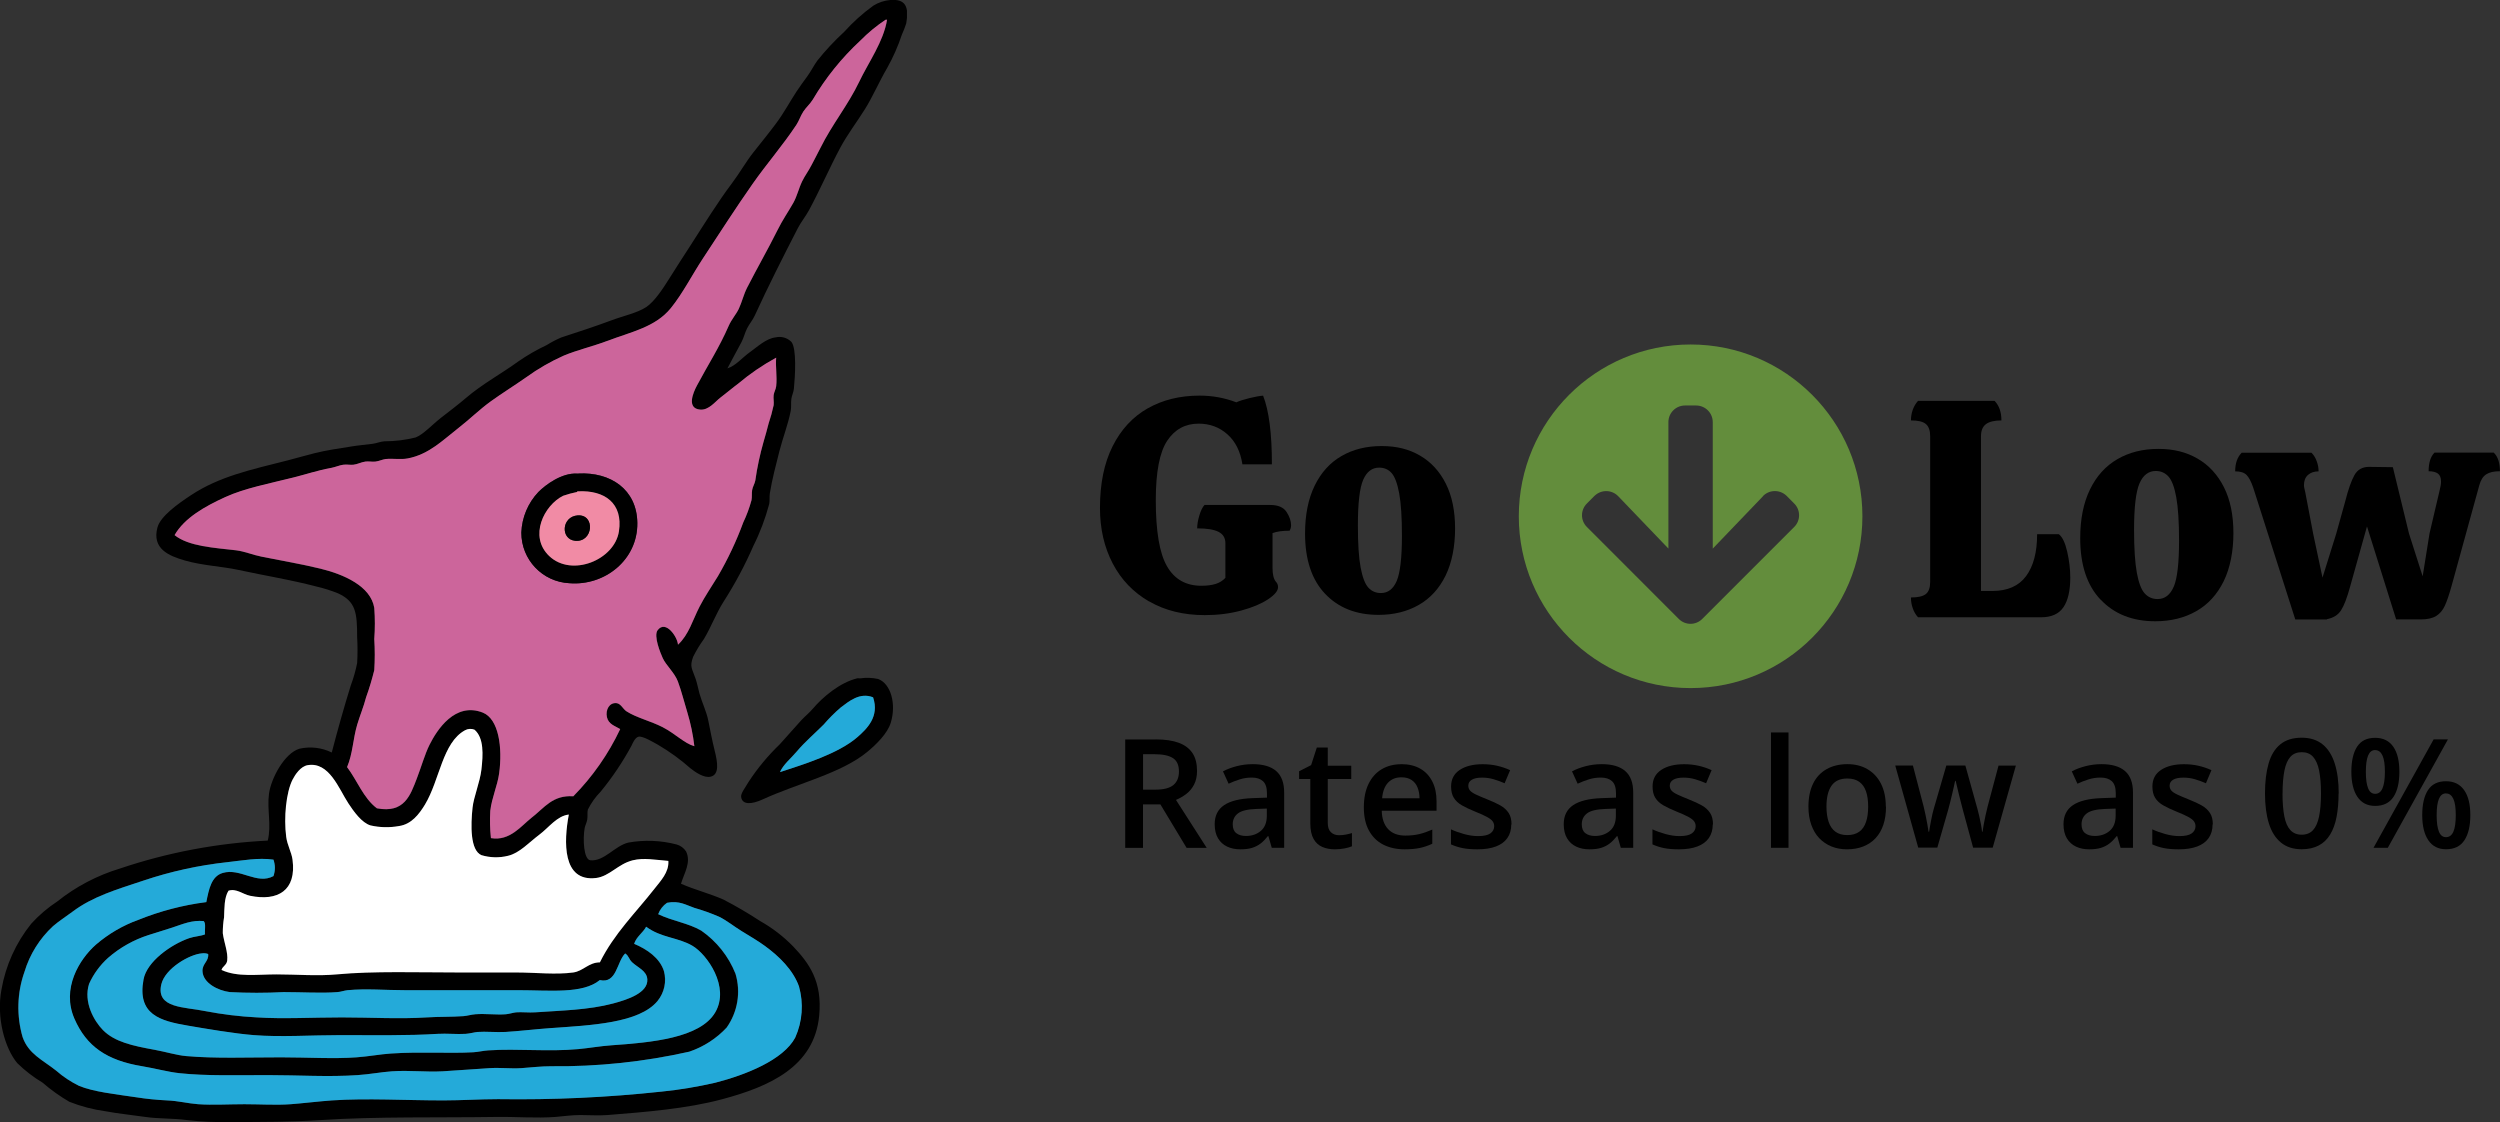 <?xml version="1.0" encoding="UTF-8"?> <svg xmlns="http://www.w3.org/2000/svg" xmlns:xlink="http://www.w3.org/1999/xlink" id="Layer_2" data-name="Layer 2" width="395.08" height="177.32" viewBox="0 0 395.08 177.32"><rect x="0" y="0" width="395.08" height="177.32" fill="#333333" stroke="none"/><defs><style> .cls-1 { clip-path: url(#clippath); } .cls-2 { fill: none; } .cls-2, .cls-3, .cls-4, .cls-5, .cls-6, .cls-7, .cls-8, .cls-9 { stroke-width: 0px; } .cls-3 { fill: #638d3c; } .cls-4 { fill: #cc659b; } .cls-4, .cls-6, .cls-7, .cls-8, .cls-9 { fill-rule: evenodd; } .cls-5, .cls-9 { fill: #000; } .cls-6 { fill: #fff; } .cls-10 { isolation: isolate; } .cls-7 { fill: #f18ba5; } .cls-8 { fill: #24aad9; } </style><clipPath id="clippath"><rect class="cls-2" width="143.33" height="177.32"></rect></clipPath></defs><g id="Layer_1-2" data-name="Layer 1"><g id="Group_2514" data-name="Group 2514"><g id="Group_2241" data-name="Group 2241"><g id="Long_headline_to_tur" data-name="Long headline to tur" class="cls-10"><g class="cls-10"><path class="cls-5" d="M303.11,97.55c-.36-.39-.64-.87-.83-1.42-.2-.56-.29-1.13-.29-1.71,1.11,0,1.89-.18,2.35-.54.46-.36.69-1,.69-1.91v-23.03c0-.91-.23-1.56-.69-1.94-.46-.38-1.24-.56-2.35-.56,0-.59.1-1.15.29-1.69.2-.54.47-1,.83-1.4h12.1c.72.75,1.08,1.78,1.08,3.09-1.11,0-1.93.2-2.45.59-.52.39-.78,1.03-.78,1.91v24.45h1.81c2.38,0,4.16-.78,5.32-2.35,1.16-1.57,1.74-3.77,1.74-6.62h3.43c.55.42,1,1.34,1.32,2.74s.49,2.78.49,4.12c0,2.06-.36,3.62-1.08,4.68-.72,1.06-1.89,1.59-3.53,1.59h-19.45Z"></path><path class="cls-5" d="M331.97,94.78c-2.16-2.27-3.23-5.51-3.23-9.73,0-3,.51-5.57,1.54-7.69,1.03-2.12,2.47-3.72,4.34-4.8,1.86-1.08,4.02-1.62,6.47-1.62s4.42.51,6.2,1.54c1.78,1.03,3.17,2.54,4.17,4.53,1,1.99,1.49,4.41,1.49,7.25s-.51,5.5-1.54,7.6c-1.03,2.09-2.47,3.67-4.34,4.73-1.86,1.06-4.02,1.59-6.47,1.59-3.59,0-6.47-1.13-8.62-3.41ZM343.53,92.7c.55-1.31.83-3.72.83-7.25,0-2.97-.15-5.26-.44-6.86-.29-1.6-.7-2.7-1.23-3.28s-1.19-.88-2.01-.88c-1.14,0-2,.65-2.57,1.96-.57,1.31-.86,3.76-.86,7.35,0,2.94.15,5.2.44,6.79.29,1.58.71,2.67,1.25,3.26.54.59,1.22.88,2.03.88,1.14,0,1.99-.65,2.55-1.96Z"></path><path class="cls-5" d="M395.08,74.47c-.95,0-1.67.16-2.18.49-.51.33-.88.92-1.1,1.76l-4.36,15.83c-.39,1.41-.75,2.47-1.08,3.18-.33.72-.79,1.26-1.37,1.62-.59.36-1.4.54-2.45.54h-3.87l-4.61-14.7-2.65,9.46c-.49,1.8-.97,3.06-1.45,3.8-.47.74-1.22,1.2-2.23,1.4v.05h-5l-6.66-20.87c-.33-.95-.68-1.61-1.05-1.98-.38-.38-.97-.56-1.79-.56,0-1.27.34-2.25,1.03-2.94h11.03c.36.36.64.81.83,1.35.2.54.29,1.07.29,1.59-.69,0-1.24.19-1.67.56-.43.38-.64.92-.64,1.64,0,.13.02.3.07.51.05.21.09.38.12.51l1.27,6.66,1.47,6.91,2.16-6.91,1.42-5.1c.49-1.93.98-3.32,1.47-4.19.49-.87,1.26-1.3,2.3-1.3l3.77.05,2.55,10.49,2.16,6.76,1.08-6.76,1.62-6.91c.13-.49.2-.93.2-1.32,0-.59-.16-1-.49-1.25-.33-.24-.82-.37-1.47-.37,0-1.34.31-2.32.93-2.94h9.36c.65.62.98,1.6.98,2.94Z"></path></g></g><g id="Long_headline_to_tur-2" data-name="Long headline to tur-2" class="cls-10"><g class="cls-10"><path class="cls-5" d="M181.61,95.06c-2.5-1.44-4.42-3.44-5.76-6-1.34-2.56-2.02-5.49-2.02-8.78,0-3.84.66-7.09,1.99-9.74,1.33-2.66,3.18-4.66,5.54-6,2.37-1.34,5.1-2.02,8.21-2.02,2.02,0,3.95.35,5.81,1.06.48-.22,1.18-.45,2.09-.67.91-.22,1.62-.35,2.14-.38.93,2.37,1.39,5.98,1.39,10.85h-4.66c-.32-2.05-1.11-3.63-2.38-4.75-1.26-1.12-2.78-1.68-4.54-1.68-2.11,0-3.77.9-4.97,2.71-1.2,1.81-1.8,4.94-1.8,9.38,0,4.93.59,8.42,1.78,10.46,1.18,2.05,2.99,3.07,5.42,3.07.9,0,1.65-.1,2.26-.29.61-.19,1.12-.51,1.54-.96v-5.47c0-.83-.36-1.43-1.08-1.8-.72-.37-1.85-.55-3.38-.55,0-.58.11-1.25.34-2.02.22-.77.5-1.33.82-1.68h10.37c1.25,0,2.11.37,2.59,1.1.48.74.72,1.44.72,2.11,0,.32-.08.61-.24.86-1.15,0-2.05.13-2.69.38v5.52c0,1.02.18,1.74.53,2.16.22.22.34.51.34.86,0,.58-.53,1.22-1.58,1.92-1.06.7-2.47,1.3-4.25,1.78-1.78.48-3.69.72-5.74.72-3.36,0-6.29-.72-8.78-2.16Z"></path><path class="cls-5" d="M209.41,93.84c-2.11-2.22-3.17-5.4-3.17-9.53,0-2.94.5-5.46,1.51-7.54,1.01-2.08,2.42-3.65,4.25-4.7,1.82-1.06,3.94-1.58,6.34-1.58s4.33.5,6.07,1.51,3.1,2.49,4.08,4.44c.98,1.95,1.46,4.32,1.46,7.1s-.5,5.39-1.51,7.44c-1.01,2.05-2.42,3.59-4.25,4.63-1.82,1.04-3.94,1.56-6.34,1.56-3.52,0-6.34-1.11-8.45-3.34ZM220.73,91.8c.54-1.28.82-3.65.82-7.1,0-2.91-.14-5.15-.43-6.72-.29-1.57-.69-2.64-1.2-3.22-.51-.58-1.17-.86-1.97-.86-1.12,0-1.96.64-2.52,1.92-.56,1.28-.84,3.68-.84,7.2,0,2.88.14,5.1.43,6.65s.7,2.62,1.22,3.19c.53.58,1.19.86,1.99.86,1.12,0,1.95-.64,2.5-1.92Z"></path></g></g><g id="Icon_awesome-arrow-circle-down" data-name="Icon awesome-arrow-circle-down"><path class="cls-3" d="M294.32,81.59c0,15-12.16,27.15-27.15,27.15s-27.15-12.16-27.15-27.15c0-15,12.16-27.15,27.15-27.15,14.99,0,27.15,12.15,27.15,27.14h0ZM278.6,78.43l-7.93,8.27v-19.99c0-1.45-1.17-2.62-2.62-2.63,0,0,0,0-.01,0h-1.75c-1.45,0-2.62,1.17-2.63,2.61,0,0,0,0,0,.01v19.99l-7.93-8.27c-1.01-1.05-2.67-1.08-3.72-.08-.01.01-.02.02-.04.03l-1.19,1.2c-1.03,1.02-1.03,2.68-.01,3.7,0,0,0,0,.01.01l14.52,14.53c1.02,1.03,2.68,1.03,3.7.01,0,0,0,0,.01-.01l14.53-14.53c1.03-1.02,1.03-2.68.01-3.7,0,0,0,0-.01-.01l-1.19-1.2c-1.03-1.02-2.7-1.02-3.72,0-.01.01-.02.02-.03.04h0Z"></path></g><g id="Long_headline_to_tur-3" data-name="Long headline to tur-3" class="cls-10"><g class="cls-10"><path class="cls-5" d="M182.64,116.85c1.48,0,2.7.18,3.66.54s1.68.91,2.16,1.64.71,1.67.71,2.8c0,.84-.16,1.56-.47,2.16s-.72,1.09-1.23,1.48-1.05.7-1.63.94l4.86,7.58h-3.18l-4.14-6.87h-2.75v6.87h-2.81v-17.13h4.82ZM182.46,119.19h-1.82v5.6h1.95c1.3,0,2.25-.24,2.84-.73s.88-1.2.88-2.14c0-.99-.31-1.7-.94-2.11s-1.6-.62-2.91-.62Z"></path><path class="cls-5" d="M197.96,120.76c1.64,0,2.88.36,3.72,1.09s1.26,1.86,1.26,3.4v8.73h-1.96l-.53-1.84h-.09c-.37.47-.75.86-1.14,1.16s-.84.53-1.35.69-1.13.23-1.87.23c-.77,0-1.46-.14-2.07-.43s-1.09-.72-1.44-1.31-.53-1.33-.53-2.23c0-1.34.5-2.34,1.49-3.01s2.5-1.04,4.52-1.11l2.25-.08v-.68c0-.9-.21-1.54-.63-1.92s-1.01-.57-1.76-.57c-.65,0-1.28.09-1.89.28s-1.2.42-1.78.69l-.89-1.95c.63-.34,1.35-.61,2.16-.82s1.65-.32,2.53-.32ZM200.21,127.78l-1.68.06c-1.38.05-2.34.28-2.89.7s-.83,1-.83,1.73c0,.64.19,1.11.57,1.4s.89.44,1.51.44c.95,0,1.74-.27,2.37-.81s.94-1.34.94-2.4v-1.12Z"></path><path class="cls-5" d="M211.62,131.99c.36,0,.71-.03,1.07-.1s.67-.15.96-.24v2.09c-.3.13-.7.25-1.18.34s-.99.14-1.51.14c-.73,0-1.39-.12-1.98-.37s-1.05-.67-1.39-1.27-.52-1.43-.52-2.5v-6.97h-1.77v-1.23l1.9-.97.9-2.78h1.73v2.88h3.71v2.1h-3.71v6.94c0,.66.16,1.14.49,1.46s.76.48,1.3.48Z"></path><path class="cls-5" d="M221.46,120.76c1.16,0,2.15.24,2.98.71s1.46,1.15,1.91,2.03.67,1.92.67,3.14v1.48h-8.66c.03,1.26.37,2.23,1.01,2.91s1.55,1.02,2.71,1.02c.83,0,1.57-.08,2.23-.24s1.34-.4,2.04-.71v2.24c-.65.3-1.31.53-1.98.67s-1.48.21-2.41.21c-1.27,0-2.39-.25-3.36-.74s-1.72-1.24-2.26-2.22-.81-2.21-.81-3.67.25-2.69.74-3.7,1.18-1.79,2.07-2.32,1.93-.8,3.12-.8ZM221.46,122.84c-.87,0-1.57.28-2.1.84s-.85,1.39-.94,2.47h5.91c0-.65-.12-1.22-.32-1.72s-.52-.89-.94-1.17-.95-.42-1.6-.42Z"></path><path class="cls-5" d="M238.83,130.28c0,.85-.21,1.57-.62,2.16s-1.02,1.03-1.81,1.33-1.76.45-2.91.45c-.91,0-1.69-.06-2.34-.19s-1.27-.33-1.85-.59v-2.38c.62.29,1.31.54,2.08.75s1.5.32,2.19.32c.91,0,1.56-.14,1.96-.43s.6-.67.6-1.14c0-.28-.08-.53-.24-.76s-.46-.45-.89-.69-1.07-.53-1.9-.86c-.82-.33-1.51-.66-2.07-.98s-.99-.72-1.28-1.19-.43-1.06-.43-1.79c0-1.15.46-2.02,1.37-2.62s2.12-.9,3.62-.9c.8,0,1.55.08,2.26.24s1.4.39,2.08.7l-.87,2.07c-.59-.26-1.17-.47-1.76-.64s-1.19-.25-1.8-.25c-.71,0-1.25.11-1.62.33s-.56.53-.56.94c0,.3.09.56.27.77s.49.42.93.63,1.06.47,1.85.79c.77.3,1.44.61,2.01.93s1,.72,1.31,1.19.46,1.07.46,1.82Z"></path><path class="cls-5" d="M253.12,120.76c1.64,0,2.88.36,3.72,1.09s1.26,1.86,1.26,3.4v8.73h-1.96l-.53-1.84h-.09c-.37.47-.75.86-1.14,1.16s-.84.53-1.35.69-1.13.23-1.87.23c-.77,0-1.46-.14-2.07-.43s-1.09-.72-1.44-1.31-.53-1.33-.53-2.23c0-1.34.5-2.34,1.49-3.01s2.5-1.04,4.52-1.11l2.25-.08v-.68c0-.9-.21-1.54-.63-1.92s-1.01-.57-1.76-.57c-.65,0-1.28.09-1.89.28s-1.2.42-1.78.69l-.89-1.95c.63-.34,1.35-.61,2.16-.82s1.65-.32,2.53-.32ZM255.37,127.78l-1.68.06c-1.38.05-2.34.28-2.89.7s-.83,1-.83,1.73c0,.64.19,1.11.57,1.4s.89.44,1.51.44c.95,0,1.74-.27,2.37-.81s.94-1.34.94-2.4v-1.12Z"></path><path class="cls-5" d="M270.67,130.28c0,.85-.21,1.57-.62,2.16s-1.02,1.03-1.81,1.33-1.76.45-2.91.45c-.91,0-1.69-.06-2.34-.19s-1.27-.33-1.85-.59v-2.38c.62.29,1.31.54,2.08.75s1.5.32,2.19.32c.91,0,1.56-.14,1.96-.43s.6-.67.6-1.14c0-.28-.08-.53-.24-.76s-.46-.45-.89-.69-1.07-.53-1.9-.86c-.82-.33-1.51-.66-2.07-.98s-.99-.72-1.28-1.19-.43-1.06-.43-1.79c0-1.15.46-2.02,1.37-2.62s2.12-.9,3.62-.9c.8,0,1.55.08,2.26.24s1.4.39,2.08.7l-.87,2.07c-.59-.26-1.17-.47-1.76-.64s-1.19-.25-1.8-.25c-.71,0-1.25.11-1.62.33s-.56.53-.56.94c0,.3.09.56.27.77s.49.42.93.63,1.06.47,1.85.79c.77.3,1.44.61,2.01.93s1,.72,1.31,1.19.46,1.07.46,1.82Z"></path><path class="cls-5" d="M282.64,133.98h-2.77v-18.23h2.77v18.23Z"></path><path class="cls-5" d="M298.05,127.47c0,1.08-.14,2.04-.42,2.87s-.69,1.54-1.23,2.12-1.19,1.01-1.95,1.31-1.61.45-2.57.45c-.89,0-1.71-.15-2.45-.45s-1.38-.74-1.93-1.31-.96-1.28-1.26-2.12-.45-1.79-.45-2.87c0-1.43.25-2.64.74-3.64s1.21-1.76,2.13-2.28,2.02-.79,3.29-.79c1.2,0,2.25.26,3.16.79s1.63,1.29,2.14,2.29.77,2.21.77,3.63ZM288.64,127.47c0,.95.12,1.75.35,2.43s.59,1.19,1.07,1.54,1.11.53,1.88.53,1.39-.18,1.88-.53.84-.87,1.07-1.54.34-1.48.34-2.43-.11-1.75-.34-2.41-.58-1.16-1.07-1.51-1.11-.52-1.89-.52c-1.14,0-1.97.38-2.5,1.15s-.79,1.86-.79,3.29Z"></path><path class="cls-5" d="M311.82,133.97l-1.64-6.04c-.08-.3-.17-.66-.28-1.08s-.22-.86-.33-1.31-.21-.87-.3-1.25-.16-.68-.21-.89h-.09c-.04.21-.1.51-.19.89s-.18.8-.29,1.25-.22.89-.32,1.32-.2.8-.29,1.1l-1.72,5.99h-3.02l-3.63-12.97h2.79l1.69,6.45c.11.44.22.91.32,1.42s.2.99.28,1.45.14.84.18,1.14h.09c.03-.21.07-.48.13-.8s.12-.66.19-1.02.14-.69.21-1.01.14-.57.2-.77l1.99-6.86h3.01l1.91,6.86c.09.3.18.67.28,1.12s.19.9.28,1.35.13.82.16,1.12h.09c.03-.27.09-.63.17-1.08s.18-.95.29-1.46.22-1,.34-1.45l1.72-6.45h2.74l-3.66,12.97h-3.08Z"></path><path class="cls-5" d="M332.1,120.76c1.64,0,2.88.36,3.72,1.09s1.26,1.86,1.26,3.4v8.73h-1.96l-.53-1.84h-.09c-.37.47-.75.86-1.14,1.16s-.84.53-1.35.69-1.13.23-1.87.23c-.77,0-1.46-.14-2.07-.43s-1.09-.72-1.44-1.31-.53-1.33-.53-2.23c0-1.34.5-2.34,1.49-3.01s2.5-1.04,4.52-1.11l2.25-.08v-.68c0-.9-.21-1.54-.63-1.92s-1.01-.57-1.76-.57c-.65,0-1.28.09-1.89.28s-1.2.42-1.78.69l-.89-1.95c.63-.34,1.35-.61,2.16-.82s1.65-.32,2.53-.32ZM334.35,127.78l-1.68.06c-1.38.05-2.34.28-2.89.7s-.83,1-.83,1.73c0,.64.19,1.11.57,1.4s.89.44,1.51.44c.95,0,1.74-.27,2.37-.81s.94-1.34.94-2.4v-1.12Z"></path><path class="cls-5" d="M349.66,130.28c0,.85-.21,1.57-.62,2.16s-1.02,1.03-1.81,1.33-1.76.45-2.91.45c-.91,0-1.69-.06-2.34-.19s-1.27-.33-1.85-.59v-2.38c.62.29,1.31.54,2.08.75s1.5.32,2.19.32c.91,0,1.56-.14,1.96-.43s.6-.67.6-1.14c0-.28-.08-.53-.24-.76s-.46-.45-.89-.69-1.07-.53-1.9-.86c-.82-.33-1.51-.66-2.07-.98s-.99-.72-1.28-1.19-.43-1.06-.43-1.79c0-1.15.46-2.02,1.37-2.62s2.12-.9,3.62-.9c.8,0,1.55.08,2.26.24s1.4.39,2.08.7l-.87,2.07c-.59-.26-1.17-.47-1.76-.64s-1.19-.25-1.8-.25c-.71,0-1.25.11-1.62.33s-.56.53-.56.94c0,.3.09.56.27.77s.49.42.93.63,1.06.47,1.85.79c.77.3,1.44.61,2.01.93s1,.72,1.31,1.19.46,1.07.46,1.82Z"></path><path class="cls-5" d="M369.57,125.4c0,1.38-.11,2.62-.32,3.71s-.55,2.01-1.01,2.77-1.06,1.34-1.8,1.73-1.64.6-2.7.6c-1.32,0-2.41-.35-3.27-1.05s-1.5-1.71-1.91-3.02-.62-2.9-.62-4.74.19-3.42.57-4.74.99-2.33,1.85-3.03,1.98-1.05,3.39-1.05c1.33,0,2.42.35,3.29,1.05s1.5,1.71,1.92,3.02.63,2.9.63,4.75ZM360.71,125.4c0,1.45.1,2.65.29,3.62s.51,1.69.96,2.17,1.04.72,1.78.72,1.34-.24,1.78-.71.77-1.2.97-2.17.3-2.18.3-3.63-.1-2.64-.29-3.61-.52-1.7-.96-2.19-1.04-.73-1.79-.73-1.35.24-1.79.73-.76,1.22-.95,2.19-.29,2.17-.29,3.61Z"></path><path class="cls-5" d="M375.35,116.6c1.26,0,2.21.47,2.86,1.4s.97,2.25.97,3.96-.31,3.02-.93,3.97-1.59,1.43-2.9,1.43c-1.23,0-2.16-.48-2.8-1.43s-.96-2.28-.96-3.97.3-3.02.91-3.96,1.56-1.4,2.85-1.4ZM375.36,118.53c-.51,0-.88.29-1.12.86s-.36,1.43-.36,2.59.12,2.01.36,2.6.61.87,1.12.87.9-.29,1.15-.87.38-1.45.38-2.6-.12-2.01-.38-2.58-.64-.86-1.16-.86ZM386.85,116.85l-9.5,17.13h-2.26l9.5-17.13h2.26ZM386.54,123.46c1.26,0,2.21.47,2.87,1.4s.98,2.25.98,3.96-.31,3.01-.93,3.96-1.59,1.43-2.91,1.43c-1.23,0-2.16-.48-2.8-1.43s-.96-2.27-.96-3.96.3-3.02.91-3.96,1.56-1.4,2.85-1.4ZM386.55,125.38c-.51,0-.88.29-1.12.86s-.36,1.43-.36,2.59.12,2.01.36,2.6.61.87,1.12.87.91-.29,1.16-.86.38-1.44.38-2.61-.12-2.01-.38-2.58-.64-.86-1.16-.86Z"></path></g></g></g><g id="Group_2468" data-name="Group 2468"><g class="cls-1"><g id="Group_2467" data-name="Group 2467"><g id="Path_7598" data-name="Path 7598"><path class="cls-9" d="M114.94,58.22c1.35-.42,2.34-1.7,3.61-2.6,1.18-.84,2.55-2.14,4.01-2.3.9-.22,1.84.05,2.5.7.86,1.06.6,5.38.4,7.41-.05.56-.33,1.07-.4,1.6-.09.63.02,1.27-.1,1.9-.42,2.17-1.25,4.24-1.8,6.41-.54,2.14-1.14,4.39-1.5,6.61-.09.56.01,1.14-.1,1.7-.61,2.28-1.44,4.5-2.5,6.61-1.33,3.06-2.91,6.01-4.71,8.82-1.19,1.87-1.93,3.93-3.11,5.91-.64.88-1.21,1.82-1.7,2.8-.6,1.63-.15,1.86.4,3.51.26.77.4,1.6.6,2.3.4,1.43,1.11,2.84,1.4,4.31.28,1.4.61,3.14,1,4.71.48,1.9.75,3.76-.6,4.11-1.06.28-2.46-.71-3.21-1.3-1.58-1.4-3.29-2.64-5.11-3.71-.71-.39-2.44-1.45-3.11-1.3-.59.13-.99,1.18-1.1,1.4-1.4,2.59-3.04,5.04-4.91,7.31-.81.82-1.48,1.77-2,2.81-.12.46,0,1-.1,1.6-.07.43-.33.93-.4,1.3-.32,1.75-.16,5.01.9,5.11,2.2.2,3.83-2.28,6.01-2.8,2.53-.45,5.13-.35,7.61.3.62.17,1.15.56,1.5,1.1.85,1.75-.31,3.43-.8,5.11,2.28.99,4.54,1.54,6.71,2.5,1.99,1.03,3.93,2.17,5.81,3.4,1.92,1.08,3.67,2.43,5.21,4.01,2.48,2.61,4.63,5.5,4.11,10.92-.77,8.11-7.9,11.23-15.33,13.22-5.58,1.5-12.1,2.02-18.13,2.5-1.39.11-2.9,0-4.31,0s-2.65.2-3.91.3c-3.06.23-6.27-.05-9.42,0-8.99.14-18.82-.09-27.75.5-4.49.29-9.31.3-14.12.3-2.31.06-4.62-.04-6.91-.3-2.26-.31-4.52-.19-6.61-.5s-4.3-.52-6.31-.9c-1.96-.27-3.87-.77-5.71-1.5-1.49-.87-2.9-1.87-4.21-3.01-1.45-.87-2.8-1.91-4.01-3.09-1.99-2.39-3.32-7.23-2.5-11.62.66-3.81,2.28-7.4,4.71-10.42,1.22-1.34,2.6-2.52,4.11-3.51,2.94-2.35,6.31-4.12,9.92-5.21,7.54-2.54,15.39-4.02,23.34-4.41.62-2.43-.14-4.92.2-7.41.33-2.44,2.44-6.39,4.81-7.11,1.72-.39,3.53-.18,5.11.6.92-3.54,1.9-7.03,3.01-10.62.43-1.14.76-2.31,1-3.51.08-1.37.08-2.74,0-4.11,0-3.88-.22-5.62-3.01-6.91-1.14-.46-2.31-.83-3.51-1.1-3.94-1.04-8.02-1.69-12.22-2.6-2.68-.58-5.66-.68-8.51-1.5-2.54-.73-5.2-1.87-4.31-5.21.48-1.79,3.25-3.75,5.31-5.11,4.5-2.97,9.42-4.01,15.33-5.51,1.36-.35,2.71-.75,4.11-1.1,2-.5,3.7-.73,6.01-1.1,1.11-.18,1.74-.21,3.21-.4.66-.08,1.25-.36,1.9-.4,1.65,0,3.3-.2,4.91-.6,1.2-.44,2.7-2.08,4.01-3.1,1.44-1.12,2.75-2.11,3.91-3.1,2.6-2.24,5.77-3.95,8.31-5.81,1.43-.99,2.94-1.86,4.51-2.6.74-.46,1.5-.86,2.3-1.2,2.65-.87,5.23-1.7,7.91-2.7,1.85-.7,4.08-1.16,5.51-2.1,1.32-.87,2.67-2.95,3.71-4.61,1.08-1.73,2.2-3.45,3.21-5.01,2.19-3.41,4.41-7,6.61-9.92,1.22-1.61,2.2-3.38,3.41-4.91,1.24-1.57,2.48-3.09,3.61-4.61,1.2-1.61,2.14-3.38,3.21-5.01.53-.81,1.14-1.63,1.7-2.4.61-.84,1.03-1.72,1.6-2.5,1.29-1.61,2.69-3.11,4.21-4.51,1.39-1.54,2.93-2.93,4.62-4.15.81-.51,1.74-.82,2.7-.9,2.29-.17,3,.94,2.5,3.71-.2.61-.43,1.21-.7,1.8-.6,1.81-1.37,3.55-2.3,5.21-1.29,2.21-2.31,4.59-3.51,6.51-1.27,2.03-2.77,3.99-3.91,6.11-1.73,3.24-3.13,6.51-4.91,9.82-.56,1.04-1.32,1.96-1.8,2.9-2.37,4.61-4.67,9.15-6.81,13.82-.32.7-.84,1.3-1.2,2s-.53,1.51-.9,2.2c-.72,1.37-1.51,2.76-2.2,4.11M135.97,6.43c-2.95,2.72-5.48,5.86-7.51,9.32-.44.7-1.08,1.26-1.5,1.9-.44.69-.67,1.45-1.1,2.1-2.17,3.26-4.69,6.15-6.91,9.32-2.74,3.91-5.16,7.7-7.81,11.72-1.77,2.69-3.24,5.61-5.11,7.91-2.44,3.01-6.21,3.73-10.12,5.21-2.26.86-4.69,1.41-6.81,2.3-2.08.93-4.06,2.07-5.91,3.41-1.91,1.34-3.88,2.56-5.61,3.81-1.8,1.3-3.4,2.88-5.11,4.21-2.42,1.88-4.67,4.19-8.02,4.82-1.16.22-2.38-.03-3.51.1-.49.06-1.04.34-1.6.4-.53.06-1.08-.07-1.6,0-.66.09-1.27.44-1.9.5-.46.05-.99-.08-1.6,0s-1.25.38-1.9.5c-2.2.4-3.94,1.01-5.91,1.5-3.89.97-7.77,1.71-10.82,3.11-3.2,1.46-6.45,3.28-8.01,6.01,2.22,1.79,6.31,2,9.72,2.4,1.33.16,2.64.73,4.01,1,3.18.64,6.32,1.18,9.32,1.9,3.64.89,7.96,2.74,8.51,6.21.12,1.63.12,3.27,0,4.91.1,1.63.1,3.27,0,4.91-.36,1.46-.79,2.9-1.3,4.31-.38,1.47-.98,2.89-1.4,4.31-.67,2.26-.69,4.56-1.6,6.71,1.61,2.13,2.58,4.9,4.71,6.51,4.36.83,5.29-2.07,6.31-4.71.71-1.82,1.28-3.87,2-5.31,1.2-2.4,4.06-6.81,8.41-5.11,2.57,1,3.16,5.58,2.6,9.62-.26,1.91-1.17,3.87-1.4,5.91-.08,1.44-.05,2.88.1,4.31,3,.53,4.84-1.99,6.41-3.21,2.08-1.61,3.33-3.62,6.61-3.4,3.05-3.1,5.56-6.69,7.41-10.62-.8-.49-1.86-.75-2.1-1.9-.24-1.13.37-2.31,1.5-2.2.7.06,1.03.93,1.6,1.3,1.55,1,3.82,1.53,5.71,2.5,2.01,1.03,3.43,2.56,5.01,3-.21-1.8-.58-3.58-1.1-5.31-.5-1.6-.91-3.33-1.5-4.91-.52-1.38-1.89-2.56-2.4-3.71-.34-.75-1.49-3.5-.8-4.41,1.28-1.69,3.16,1.13,3.21,2.3,1.72-1.59,2.31-3.88,3.41-6.01.82-1.6,1.93-3.2,2.9-4.81,1.58-2.72,2.92-5.57,4.01-8.51.54-1.13.97-2.3,1.3-3.51.1-.51.02-1.07.1-1.6.08-.51.41-1.01.5-1.5.29-2.06.73-4.11,1.3-6.11.29-.9.53-1.91.8-2.9.32-.95.59-1.92.8-2.9.07-.51-.07-1.08,0-1.6.07-.49.35-.93.4-1.4.17-1.52-.13-3.12,0-4.51-2.14,1.17-4.15,2.54-6.01,4.11-.84.62-1.7,1.37-2.8,2.2-.8.6-1.83,2.03-3.21,1.9-2.15-.19-1.13-2.63-.5-3.81,1.73-3.25,3.51-5.99,5.01-9.42.45-1.03,1.2-1.85,1.6-2.7.5-1.06.77-2.27,1.3-3.31,1.57-3.09,3.28-6.04,4.81-9.12.82-1.64,1.68-2.85,2.5-4.31.61-1.08.85-2.27,1.4-3.41.44-.89,1.04-1.69,1.5-2.6.45-.89.95-1.79,1.4-2.7,1.82-3.68,4.38-6.79,6.11-10.42,1.46-3.06,3.86-6.37,4.41-9.82h-.2c-1.45.96-2.79,2.07-4.01,3.31M85.19,131.94c-1.59,1.18-3.1,2.89-4.91,3.31-1.39.35-2.84.31-4.21-.1-1.78-.78-1.71-4.71-1.4-7.51.18-1.69,1.18-4.03,1.4-6.01.27-2.32.42-5.02-1.1-6.31-.49-.19-1.04-.16-1.5.1-3.57,1.96-3.98,7.84-6.31,11.72-.94,1.57-2.16,3.13-4.11,3.41-1.49.27-3.03.24-4.51-.1-1.37-.4-2.64-2.17-3.51-3.51-1.5-2.3-3.02-6.58-6.41-6.01-1.11.19-1.98,1.46-2.4,2.3-1.01,2-1.4,5.97-1,9.02.17,1.31.85,2.43,1,3.61.65,4.87-2.33,6.62-6.71,5.71-1.14-.24-2.17-1.21-3.41-.8-.7,1.13-.63,2.77-.7,4.21-.14.83-.21,1.66-.2,2.5.2,1.5.85,3.01.7,4.31-.08.74-.75.93-.9,1.5,2.5,1.17,5.67.7,8.72.7s6.41.29,9.52,0c5.76-.54,12.96-.3,19.43-.3h8.92c3.02,0,6.3.38,9.01,0,1.59-.22,2.42-1.59,4.21-1.6,2.25-4.56,5.67-7.86,8.61-11.62.97-1.24,2.33-2.6,2.2-4.41-2.1-.17-3.88-.52-5.61-.1-2.32.57-3.69,2.54-5.81,2.8-5.36.66-5.1-5.77-4.31-10.02-1.91.22-3.13,2.03-4.71,3.21M35.9,136.25c-4.5.49-8.93,1.46-13.22,2.9-4.28,1.42-8.06,2.53-11.22,4.91-1.02.77-2.19,1.51-3.1,2.3-2.12,1.96-3.67,4.45-4.51,7.21-1.18,3.32-1.28,6.93-.3,10.32.94,2.68,3.13,3.58,5.31,5.31,1.09.96,2.3,1.76,3.61,2.4,2.3.95,5.72,1.32,9.01,1.8,1.63.26,3.26.42,4.91.5,1.69.06,3.34.49,4.91.6,2.27.16,4.8,0,7.31,0s5,.17,7.31,0c1.57-.11,4.61-.47,6.51-.6,5.55-.38,11.62,0,17.63,0,2.82,0,5.75-.2,8.61-.2,8.66.13,17.33-.27,25.94-1.2,2.83-.29,5.64-.76,8.41-1.4,4.87-1.25,10.73-3.6,12.62-7.11,1.15-2.55,1.36-5.42.6-8.11-.93-2.61-3.15-4.77-5.41-6.41-1.13-.82-2.36-1.54-3.61-2.3-1.22-.75-2.39-1.72-3.61-2.3-1.27-.55-2.57-1.02-3.91-1.4-1.25-.42-2.38-1.2-4.31-.8-.64.44-1.13,1.07-1.4,1.8,2.29,1.11,4.75,1.4,6.81,2.6,2.43,1.69,4.32,4.06,5.41,6.81.87,2.9.35,6.04-1.4,8.51-1.62,1.74-3.66,3.05-5.91,3.81-7.17,1.61-14.49,2.38-21.84,2.3-1.62,0-3.12.19-4.71.3-1.67.11-3.26-.11-5.01,0-2.36.14-4.85.35-7.41.5-2.6.15-5.25-.19-8.01,0-1.71.12-3.57.48-5.41.6-4.64.32-9.43,0-14.22,0s-9.69.15-13.92-.3c-1.88-.2-3.84-.76-5.91-1.1-5.61-.92-8.81-3.15-10.72-7.51-2.08-4.77.77-9.41,3.41-11.72,1.98-1.7,4.26-3.02,6.71-3.91,3.44-1.38,7.04-2.32,10.72-2.79.42-2.09.81-4.09,2.6-4.61,2.79-.82,5.4,1.91,8.01.5.3-.84.3-1.76,0-2.6-2.42-.35-4.93.14-7.31.4M27.29,146.57c-1.26.42-2.57.8-3.81,1.2-2.36.75-4.54,1.98-6.41,3.61-1.28,1.14-2.3,2.54-3.01,4.11-.92,2.89.8,5.88,2.2,7.31,1.84,1.87,4.69,2.48,8.11,3.1,1.77.32,3.54.87,5.01,1,4.63.41,9.59.2,15.02.2,4.1,0,8.33.27,11.92,0,2.01-.15,3.74-.49,5.41-.6,4.82-.32,9.13.02,13.02-.2.81-.05,1.58-.25,2.4-.3,4.68-.31,9.39.25,14.22-.2,1.67-.16,3.41-.48,5.21-.6,6.31-.44,14.05-1.13,16.43-5.21,2.35-4.02-1.28-9.16-3.61-10.52s-4.94-1.24-7.31-3.01c-.54,1-1.53,1.54-1.9,2.7,2.06.87,4.05,2.23,4.71,4.31.44,1.64.07,3.39-1,4.71-2.9,3.54-10.59,3.85-17.03,4.31-2.15.15-5.06.49-7.01.6-1.43.08-3.15-.1-4.41,0-.49.04-1.23.26-1.9.3-1.32.09-2.99-.09-4.41,0-4.66.3-10.17.2-15.33.2-4.69,0-9.47.34-13.72,0-3.06-.24-7.5-1-10.42-1.5-4.4-.76-8.05-1.75-7.01-7.31.52-2.8,4.32-5.51,7.21-6.51.8-.28,1.83-.32,2.5-.6-.08-.69.18-1.72-.2-2.1-1.86-.18-3.25.45-4.91,1M31.89,150.67c-1.91.14-5.82,2.36-6.41,4.91-.88,3.82,3.75,3.54,6.91,4.21,2.71.52,5.46.86,8.21,1,4.11.27,8.87,0,13.42,0s9.08.28,13.42,0c1.82-.12,3.92-.07,5.81-.2.55-.04,1.23-.25,1.9-.3,1.57-.12,3.37.13,4.81,0,.53-.05,1.16-.26,1.6-.3.81-.07,2.03.07,3,0,4.09-.29,8.41-.36,12.32-1.4,2.33-.62,5.54-1.68,5.41-3.81-.08-1.37-1.51-1.85-2.4-2.7-.54-.52-.51-1.01-1.1-1.4-1.34,1.35-1.32,4.83-4.01,4.21-2.73,2.24-7.9,1.6-12.92,1.6h-17.92c-3.01,0-6.1-.28-9.01,0-.53.05-1.04.26-1.6.3-2.47.2-5.59,0-8.51,0-2.84.15-5.68.15-8.51,0-1.86-.24-4.24-1.43-4.31-3.31-.04-1.2,1.02-1.55.9-2.7-.32-.12-.66-.15-1-.1"></path></g><g id="Path_7599" data-name="Path 7599"><path class="cls-4" d="M139.98,3.12h.2c-.55,3.44-2.95,6.76-4.41,9.82-1.73,3.63-4.29,6.74-6.11,10.42-.45.91-.95,1.81-1.4,2.7-.46.91-1.07,1.71-1.5,2.6-.55,1.13-.79,2.33-1.4,3.41-.83,1.46-1.69,2.67-2.5,4.31-1.53,3.08-3.24,6.03-4.81,9.11-.53,1.04-.8,2.24-1.3,3.31-.4.85-1.15,1.67-1.6,2.7-1.49,3.43-3.28,6.17-5.01,9.42-.63,1.18-1.65,3.61.5,3.81,1.38.12,2.41-1.3,3.21-1.9,1.1-.83,1.96-1.59,2.8-2.2,1.86-1.57,3.87-2.94,6.01-4.11-.13,1.39.17,2.99,0,4.51-.05.47-.33.91-.4,1.4-.07.53.07,1.09,0,1.6-.21.98-.48,1.95-.8,2.9-.27.99-.51,2-.8,2.9-.57,2-1.01,4.05-1.3,6.11-.09.5-.42.99-.5,1.5-.08.53,0,1.09-.1,1.6-.33,1.21-.76,2.38-1.3,3.51-1.08,2.95-2.43,5.8-4.01,8.51-.98,1.61-2.08,3.2-2.9,4.81-1.1,2.14-1.69,4.42-3.41,6.01-.05-1.17-1.92-3.99-3.21-2.3-.69.9.46,3.66.8,4.41.52,1.15,1.89,2.32,2.4,3.71.59,1.58,1,3.3,1.5,4.91.52,1.73.89,3.51,1.1,5.31-1.58-.44-3-1.97-5.01-3.01-1.89-.97-4.16-1.5-5.71-2.5-.57-.37-.9-1.24-1.6-1.3-1.13-.1-1.74,1.07-1.5,2.2.24,1.15,1.3,1.41,2.1,1.9-1.85,3.93-4.36,7.52-7.41,10.62-3.28-.21-4.53,1.79-6.61,3.4-1.57,1.22-3.41,3.73-6.41,3.21-.15-1.43-.18-2.87-.1-4.31.23-2.04,1.14-4,1.4-5.91.55-4.04-.04-8.62-2.6-9.62-4.36-1.7-7.21,2.7-8.41,5.11-.72,1.44-1.3,3.49-2,5.31-1.02,2.63-1.95,5.54-6.31,4.71-2.13-1.61-3.1-4.38-4.71-6.51.91-2.15.93-4.46,1.6-6.71.42-1.42,1.02-2.83,1.4-4.31.51-1.41.94-2.85,1.3-4.31.1-1.63.1-3.27,0-4.91.12-1.63.12-3.27,0-4.91-.56-3.47-4.87-5.32-8.51-6.21-2.99-.73-6.14-1.26-9.32-1.9-1.37-.27-2.68-.84-4.01-1-3.41-.4-7.5-.61-9.72-2.4,1.56-2.73,4.81-4.55,8.01-6.01,3.05-1.4,6.93-2.13,10.82-3.11,1.97-.49,3.71-1.1,5.91-1.5.66-.12,1.3-.42,1.9-.5s1.14.05,1.6,0c.63-.06,1.25-.41,1.9-.5.53-.07,1.08.06,1.6,0,.56-.06,1.11-.34,1.6-.4,1.13-.13,2.35.12,3.51-.1,3.35-.63,5.6-2.94,8.01-4.81,1.71-1.32,3.31-2.91,5.11-4.21,1.73-1.25,3.7-2.47,5.61-3.81,1.85-1.34,3.83-2.48,5.91-3.41,2.12-.89,4.55-1.45,6.81-2.3,3.91-1.48,7.67-2.2,10.12-5.21,1.87-2.3,3.34-5.23,5.11-7.91,2.65-4.02,5.07-7.81,7.81-11.72,2.22-3.17,4.75-6.06,6.91-9.32.43-.65.66-1.42,1.1-2.1.42-.65,1.07-1.2,1.5-1.9,2.04-3.46,4.57-6.59,7.51-9.32,1.22-1.24,2.56-2.35,4.01-3.31M91.2,74.84c-2.42-.15-5,1.78-6.11,2.9-1.65,1.74-2.61,4.02-2.7,6.41-.02,4.28,3.34,7.81,7.61,8.01,5.57.44,10.78-3.68,10.72-9.52-.06-5.3-4.23-8.08-9.32-7.81-.07,0-.13,0-.2,0"></path></g><g id="Path_7600" data-name="Path 7600"><path class="cls-9" d="M91.4,74.84c5.08-.27,9.26,2.51,9.32,7.81.07,5.83-5.15,9.96-10.72,9.52-4.28-.2-7.63-3.73-7.61-8.01.09-2.39,1.05-4.67,2.7-6.41,1.11-1.12,3.69-3.05,6.11-2.9.07,0,.13,0,.2,0M89,78.35c-2.99,1.48-5.49,6.38-2.2,9.52,3.56,3.39,10.33.62,11.02-3.91.67-4.4-2.23-6.55-6.51-6.31-.06,0-.12.02-.1.1-.75.15-1.48.35-2.2.6"></path></g><g id="Path_7601" data-name="Path 7601"><path class="cls-7" d="M91.2,77.75c-.02-.08.04-.1.1-.1,4.28-.23,7.18,1.91,6.51,6.31-.68,4.53-7.46,7.3-11.02,3.91-3.28-3.13-.79-8.04,2.2-9.52.72-.25,1.45-.45,2.2-.6M90.89,85.46c2.87.28,3.21-4.2.4-4.01-2.56.18-2.76,3.78-.4,4.01"></path></g><g id="Path_7602" data-name="Path 7602"><path class="cls-9" d="M91.3,81.45c2.81-.19,2.47,4.28-.4,4.01-2.36-.23-2.16-3.83.4-4.01"></path></g><g id="Path_7603" data-name="Path 7603"><path class="cls-9" d="M135.97,107.2c.93-.14,1.88-.1,2.8.1,2,.73,2.91,3.93,2,6.91-.51,1.69-2.28,3.43-3.71,4.61-4.11,3.4-10.97,4.96-16.53,7.51-1.77.81-3.24.89-3.41-.4-.07-.57.68-1.49,1.2-2.4,1.41-2.15,3.06-4.13,4.91-5.91,1.13-1.22,2.27-2.58,3.41-3.81.59-.63,1.26-1.16,1.8-1.8,1.59-1.87,4.27-4.13,7.01-4.81.16-.04.34.02.5,0M132.85,111.81c-.97.83-1.87,1.73-2.7,2.7-1.4,1.4-2.97,2.73-4.21,4.21-.98,1.16-2.15,2.06-2.7,3.3,3.87-1.26,9.24-2.93,12.22-5.51,1.55-1.34,3.53-3.27,2.5-6.31-2.09-.83-3.82.63-5.11,1.6"></path></g><g id="Path_7604" data-name="Path 7604"><path class="cls-8" d="M137.98,110.2c1.03,3.04-.96,4.97-2.5,6.31-2.98,2.58-8.35,4.25-12.22,5.51.55-1.24,1.73-2.15,2.7-3.31,1.24-1.47,2.8-2.8,4.21-4.21.83-.97,1.73-1.87,2.7-2.7,1.29-.97,3.02-2.44,5.11-1.6"></path></g><g id="Path_7605" data-name="Path 7605"><path class="cls-6" d="M89.89,128.73c-.8,4.24-1.06,10.67,4.31,10.02,2.12-.26,3.49-2.24,5.81-2.8,1.73-.42,3.51-.07,5.61.1.12,1.81-1.24,3.17-2.2,4.41-2.94,3.76-6.36,7.06-8.62,11.62-1.79.01-2.62,1.38-4.21,1.6-2.72.38-5.99,0-9.01,0h-8.91c-6.47,0-13.67-.24-19.43.3-3.1.29-6.44,0-9.52,0s-6.21.47-8.71-.7c.15-.58.82-.76.9-1.5.15-1.29-.5-2.81-.7-4.31,0-.84.06-1.67.2-2.5.07-1.44,0-3.08.7-4.21,1.23-.41,2.27.57,3.41.8,4.39.91,7.36-.84,6.71-5.71-.16-1.17-.83-2.3-1-3.61-.4-3.05-.01-7.02,1-9.02.43-.84,1.29-2.12,2.4-2.3,3.39-.57,4.91,3.71,6.41,6.01.87,1.33,2.14,3.1,3.51,3.51,1.48.34,3.01.37,4.51.1,1.95-.28,3.16-1.84,4.11-3.41,2.33-3.88,2.74-9.77,6.31-11.72.46-.26,1.01-.29,1.5-.1,1.52,1.29,1.37,3.98,1.1,6.31-.23,1.98-1.22,4.32-1.4,6.01-.3,2.8-.38,6.74,1.4,7.51,1.37.41,2.82.45,4.21.1,1.81-.42,3.32-2.12,4.91-3.31s2.8-2.99,4.71-3.21"></path></g><g id="Path_7606" data-name="Path 7606"><path class="cls-8" d="M43.22,135.85c.3.84.3,1.76,0,2.6-2.61,1.41-5.23-1.32-8.01-.5-1.79.52-2.19,2.52-2.6,4.61-3.68.47-7.28,1.41-10.72,2.8-2.46.88-4.73,2.21-6.71,3.91-2.63,2.31-5.49,6.95-3.41,11.72,1.9,4.36,5.1,6.59,10.72,7.51,2.07.34,4.03.9,5.91,1.1,4.23.45,9.04.3,13.92.3s9.58.32,14.22,0c1.84-.12,3.7-.48,5.41-.6,2.76-.19,5.42.15,8.01,0,2.56-.15,5.05-.36,7.41-.5,1.75-.11,3.34.11,5.01,0,1.58-.11,3.09-.3,4.71-.3,7.34.08,14.67-.69,21.84-2.3,2.25-.76,4.29-2.07,5.91-3.81,1.75-2.47,2.27-5.61,1.4-8.51-1.09-2.75-2.98-5.12-5.41-6.81-2.06-1.2-4.52-1.5-6.81-2.6.27-.73.76-1.36,1.4-1.8,1.93-.39,3.06.38,4.31.8,1.33.38,2.64.85,3.91,1.4,1.21.59,2.38,1.55,3.61,2.3,1.24.76,2.48,1.48,3.61,2.3,2.26,1.64,4.48,3.8,5.41,6.41.76,2.69.55,5.56-.6,8.11-1.89,3.51-7.75,5.86-12.62,7.11-2.77.64-5.58,1.11-8.41,1.4-8.62.93-17.28,1.33-25.94,1.2-2.86,0-5.79.2-8.61.2-6.01,0-12.08-.38-17.63,0-1.9.13-4.94.49-6.51.6-2.31.17-4.88,0-7.31,0s-5.04.16-7.31,0c-1.57-.11-3.22-.54-4.91-.6-1.64-.08-3.28-.24-4.91-.5-3.3-.49-6.71-.85-9.01-1.8-1.3-.64-2.52-1.44-3.61-2.4-2.18-1.73-4.37-2.63-5.31-5.31-.98-3.39-.88-6.99.3-10.32.83-2.76,2.39-5.25,4.51-7.21.92-.8,2.09-1.54,3.1-2.3,3.16-2.38,6.94-3.49,11.22-4.91,4.29-1.44,8.72-2.41,13.22-2.9,2.38-.26,4.89-.75,7.31-.4"></path></g><g id="Path_7607" data-name="Path 7607"><path class="cls-8" d="M32.2,145.56c.38.38.12,1.41.2,2.1-.68.28-1.7.32-2.5.6-2.89,1-6.69,3.71-7.21,6.51-1.04,5.57,2.61,6.56,7.01,7.31,2.92.5,7.35,1.26,10.42,1.5,4.26.34,9.03,0,13.72,0,5.15,0,10.66.1,15.33-.2,1.41-.09,3.09.09,4.41,0,.67-.04,1.41-.26,1.9-.3,1.26-.1,2.97.08,4.41,0,1.96-.11,4.86-.45,7.01-.6,6.44-.46,14.13-.76,17.03-4.31,1.07-1.32,1.44-3.07,1-4.71-.66-2.07-2.65-3.44-4.71-4.31.38-1.16,1.37-1.71,1.9-2.7,2.37,1.77,4.99,1.65,7.31,3.01s5.95,6.5,3.61,10.52c-2.38,4.08-10.12,4.77-16.43,5.21-1.8.13-3.54.45-5.21.6-4.83.45-9.55-.11-14.22.2-.82.05-1.6.26-2.4.3-3.9.22-8.2-.12-13.02.2-1.67.11-3.4.45-5.41.6-3.59.27-7.82,0-11.92,0-5.43,0-10.39.21-15.03-.2-1.47-.13-3.24-.68-5.01-1-3.42-.62-6.27-1.24-8.11-3.1-1.41-1.43-3.12-4.42-2.2-7.31.7-1.56,1.73-2.96,3-4.11,1.87-1.63,4.05-2.85,6.41-3.61,1.24-.4,2.54-.78,3.81-1.2,1.66-.55,3.05-1.18,4.91-1"></path></g><g id="Path_7608" data-name="Path 7608"><path class="cls-8" d="M32.9,150.77c.12,1.15-.94,1.5-.9,2.7.07,1.87,2.44,3.07,4.31,3.31,2.84.15,5.68.15,8.51,0,2.92,0,6.04.2,8.51,0,.56-.04,1.07-.25,1.6-.3,2.91-.28,6.01,0,9.01,0h17.93c5.02,0,10.2.63,12.92-1.6,2.68.62,2.66-2.86,4.01-4.21.59.39.56.89,1.1,1.4.9.85,2.32,1.34,2.4,2.7.13,2.12-3.08,3.19-5.41,3.81-3.91,1.04-8.23,1.11-12.32,1.4-.98.07-2.2-.07-3,0-.44.04-1.07.25-1.6.3-1.44.13-3.23-.12-4.81,0-.68.05-1.35.26-1.9.3-1.89.14-3.99.08-5.81.2-4.34.28-8.84,0-13.42,0s-9.31.27-13.42,0c-2.76-.14-5.5-.48-8.21-1-3.16-.67-7.79-.39-6.91-4.21.59-2.55,4.5-4.77,6.41-4.91.34-.05.68-.02,1,.1"></path></g></g></g></g></g></g></svg> 